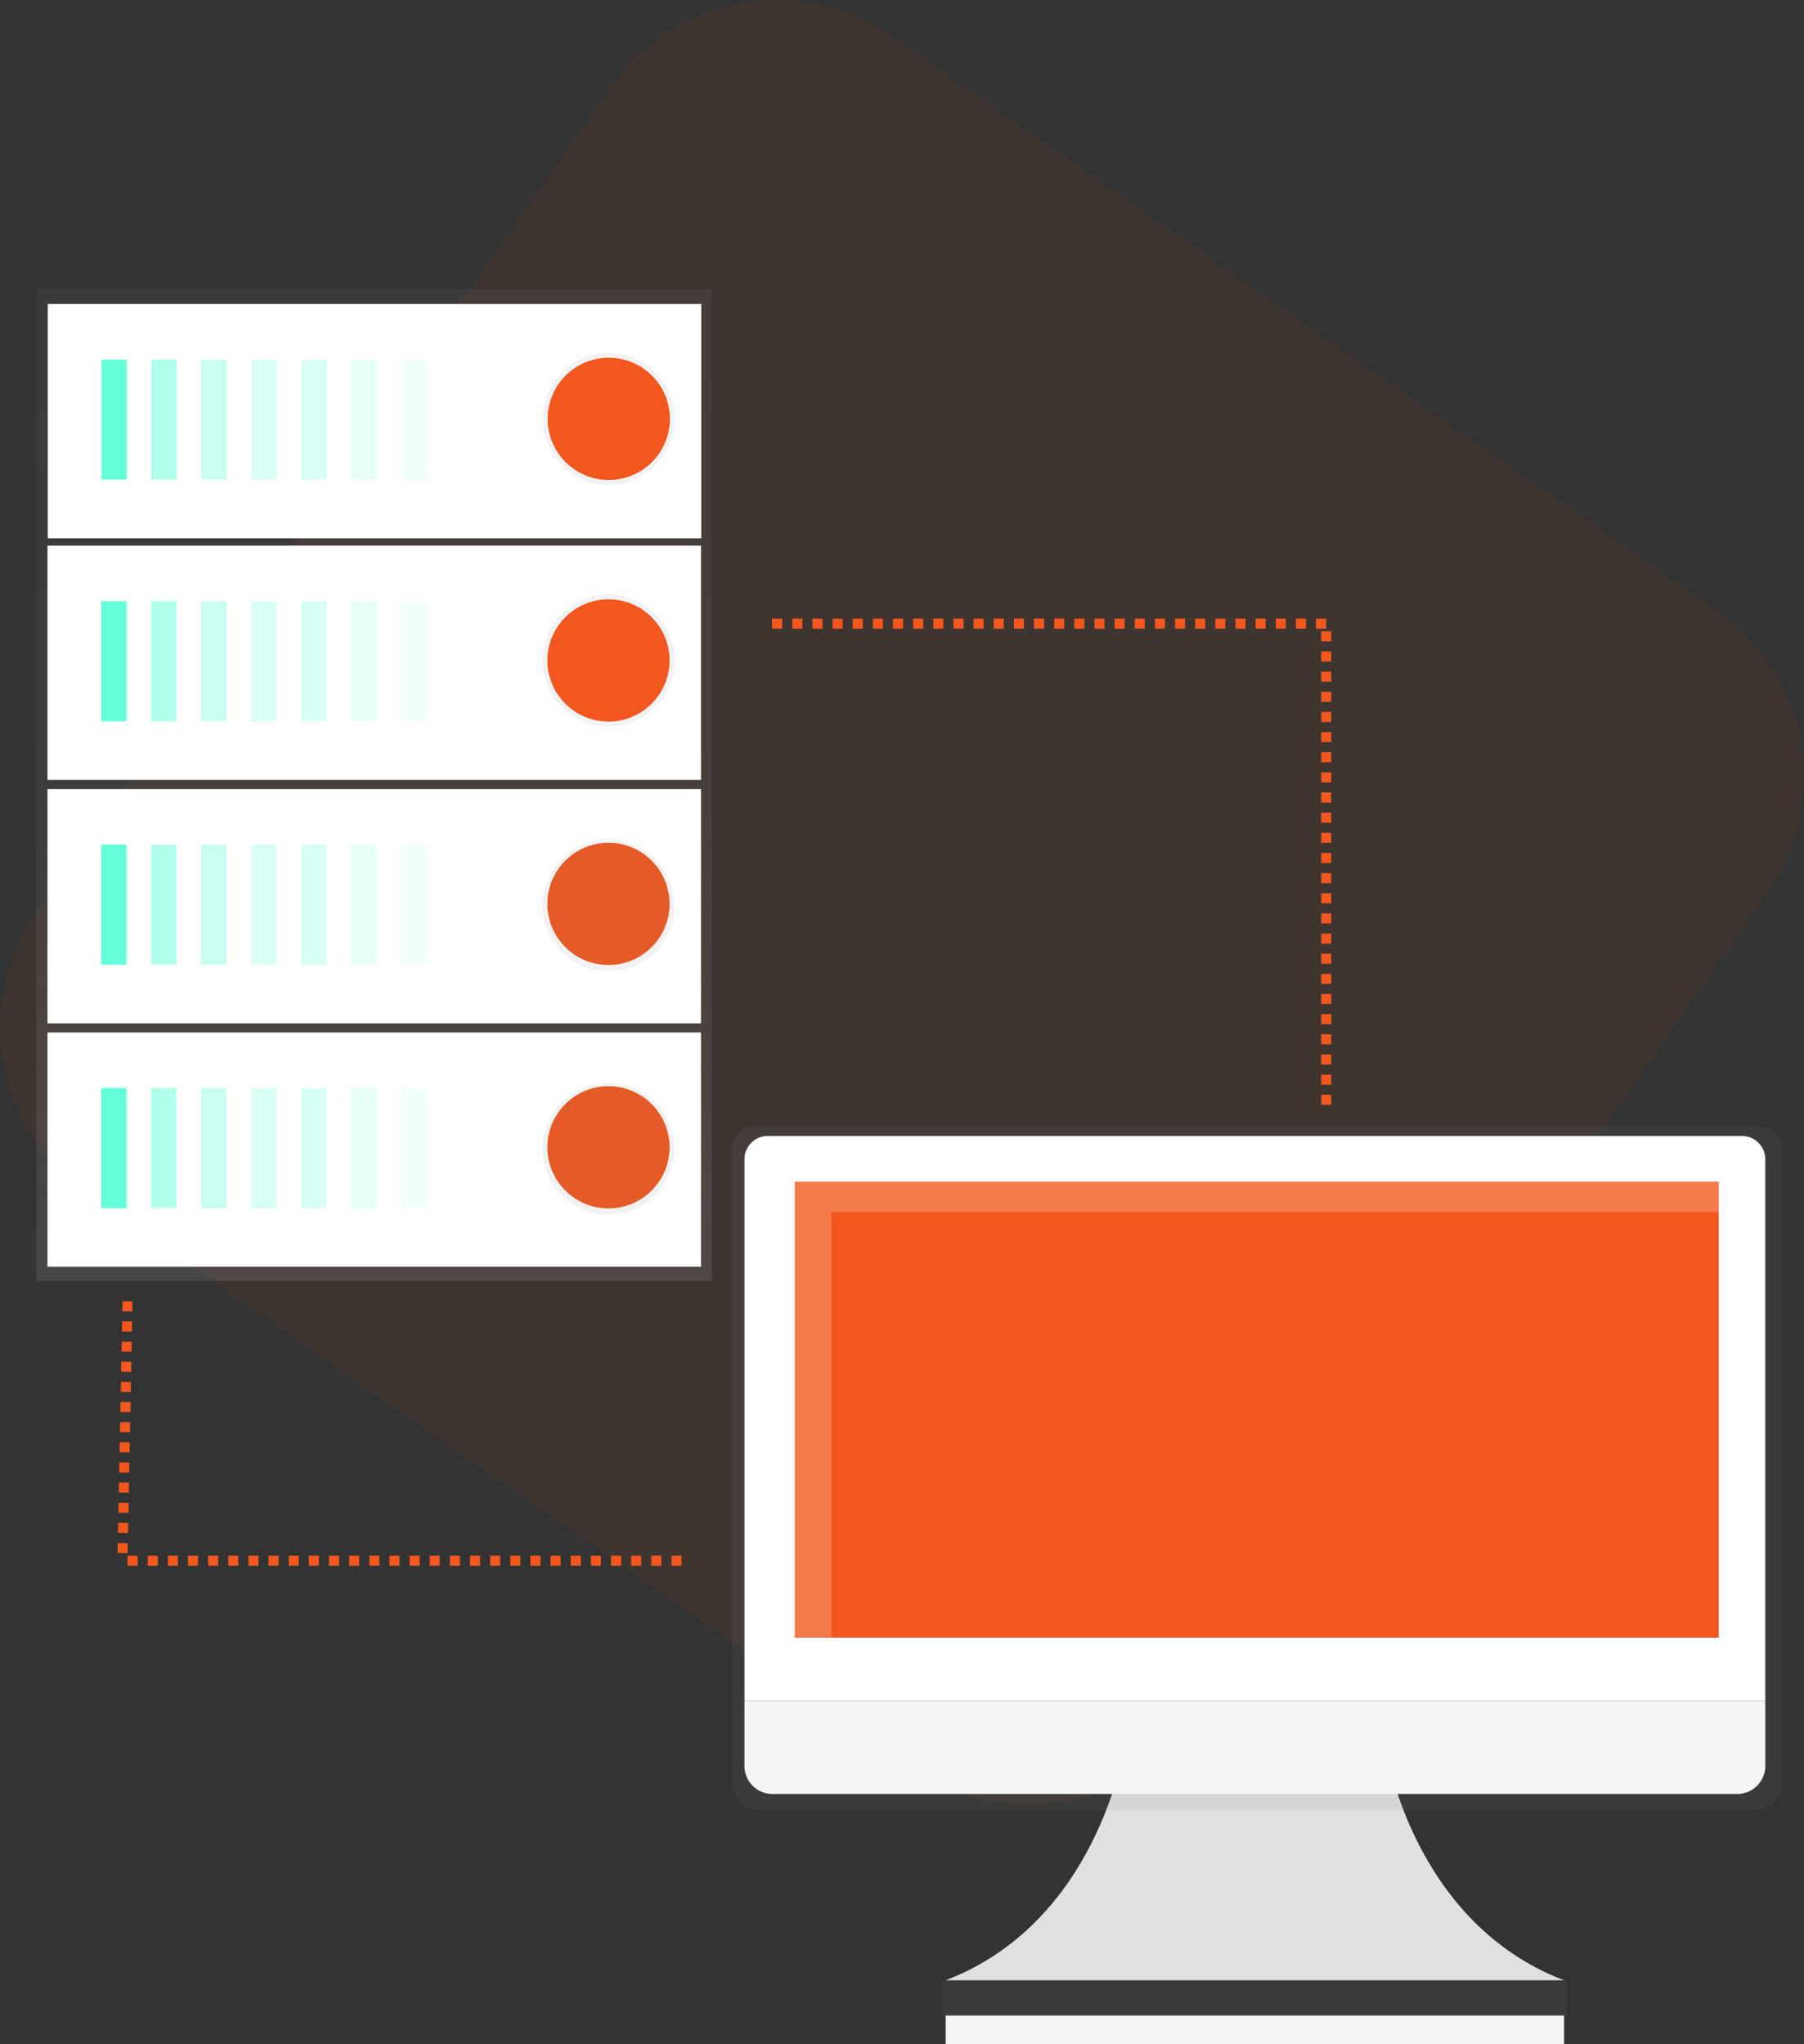 <?xml version="1.0" encoding="utf-8"?>
<!-- Generator: Adobe Illustrator 16.0.0, SVG Export Plug-In . SVG Version: 6.00 Build 0)  -->
<!DOCTYPE svg PUBLIC "-//W3C//DTD SVG 1.1//EN" "http://www.w3.org/Graphics/SVG/1.1/DTD/svg11.dtd">
<svg version="1.1" id="Layer_1" xmlns="http://www.w3.org/2000/svg" xmlns:xlink="http://www.w3.org/1999/xlink" x="0px" y="0px"
	 width="358.214px" height="405.793px" viewBox="16.676 15.678 358.214 405.793"
	 enable-background="new 16.676 15.678 358.214 405.793" xml:space="preserve">
<rect x="16.676" y="15.678" width="358.214" height="405.793" fill="#333333" stroke="none"/>
<path opacity="0.06" fill="#F1571E" enable-background="new    " d="M193.71,22.852l164.03,114.179
	c18.131,12.621,22.598,37.55,9.977,55.682L253.538,356.742c-12.62,18.131-37.55,22.598-55.682,9.978L33.827,252.541
	c-18.131-12.621-22.598-37.551-9.977-55.682L138.029,32.83C150.65,14.698,175.579,10.231,193.71,22.852z"/>
<path fill="#E0E0E0" d="M291.798,362.574c0,0,5.138,34.682,35.454,46.244H204.434c30.316-11.563,35.453-46.244,35.453-46.244
	H291.798z"/>
<linearGradient id="SVGID_1_" gradientUnits="userSpaceOnUse" x1="181.815" y1="-5523.254" x2="181.815" y2="-5398.714" gradientTransform="matrix(1 0 0 -1 84 415)">
	<stop  offset="0" style="stop-color:#808080;stop-opacity:0.25"/>
	<stop  offset="0.54" style="stop-color:#808080;stop-opacity:0.12"/>
	<stop  offset="1" style="stop-color:#808080;stop-opacity:0.1"/>
</linearGradient>
<path fill="url(#SVGID_1_)" d="M327.794,408.818h-123.96v7.325h123.96V408.818z"/>
<path fill="#F5F5F5" d="M327.252,415.818H204.451v5.653h122.801V415.818z"/>
<linearGradient id="SVGID_2_" gradientUnits="userSpaceOnUse" x1="182.286" y1="-99190.43" x2="182.284" y2="-56430.41" gradientTransform="matrix(1 0 0 -1 84 415)">
	<stop  offset="0" style="stop-color:#808080;stop-opacity:0.25"/>
	<stop  offset="0.54" style="stop-color:#808080;stop-opacity:0.12"/>
	<stop  offset="1" style="stop-color:#808080;stop-opacity:0.1"/>
</linearGradient>
<path fill="url(#SVGID_2_)" d="M365.938,239.291H166.627c-1.229,0-2.407,0.488-3.276,1.357s-1.357,2.047-1.357,3.275v125.571
	c0,1.47,0.584,2.88,1.623,3.919c1.04,1.039,2.449,1.623,3.919,1.623h197.491c0.728,0,1.449-0.144,2.121-0.422
	s1.283-0.687,1.797-1.201c0.516-0.515,0.924-1.126,1.201-1.798c0.279-0.672,0.422-1.394,0.422-2.121V243.924
	c0-1.229-0.487-2.406-1.356-3.275C368.344,239.779,367.165,239.291,365.938,239.291z"/>
<path fill="#FFFFFF" d="M169.137,241.188h193.431c1.229,0,2.406,0.488,3.275,1.356c0.869,0.869,1.357,2.047,1.357,3.276v107.507
	H164.504V245.824c-0.001-0.608,0.119-1.211,0.351-1.774c0.233-0.562,0.574-1.073,1.004-1.504c0.43-0.431,0.941-0.772,1.504-1.005
	C167.925,241.307,168.528,241.188,169.137,241.188z"/>
<path fill="#F5F5F5" d="M361.659,371.823H170.046c-1.47,0-2.88-0.584-3.919-1.623s-1.623-2.449-1.623-3.919v-12.954h202.697v12.954
	c0,1.47-0.584,2.88-1.623,3.919C364.538,371.239,363.129,371.823,361.659,371.823z"/>
<path fill="#F1571E" d="M357.953,250.271h-183.43v90.523h183.43V250.271z"/>
<path opacity="0.2" fill="#FFFFFF" enable-background="new    " d="M181.779,256.279h176.29v-6.038H174.639v90.523h7.14V256.279z"/>
<linearGradient id="SVGID_3_" gradientUnits="userSpaceOnUse" x1="6.944" y1="145" x2="6.944" y2="342" gradientTransform="matrix(1 0 0 -1 84 415)">
	<stop  offset="0" style="stop-color:#808080;stop-opacity:0.25"/>
	<stop  offset="0.54" style="stop-color:#808080;stop-opacity:0.12"/>
	<stop  offset="1" style="stop-color:#808080;stop-opacity:0.1"/>
</linearGradient>
<path fill="url(#SVGID_3_)" d="M158,73H23.889v197H158V73z"/>
<path fill="#FFFFFF" d="M155.868,172.322H26.105v46.516h129.763V172.322z"/>
<path fill="#64FFDA" d="M41.786,183.355h-5.028v23.836h5.028V183.355z"/>
<g opacity="0.7">
	<path opacity="0.7" fill="#64FFDA" enable-background="new    " d="M51.711,183.355h-5.028v23.836h5.028V183.355z"/>
</g>
<g opacity="0.6">
	<path opacity="0.6" fill="#64FFDA" enable-background="new    " d="M61.64,183.355h-5.028v23.836h5.028V183.355z"/>
</g>
<g opacity="0.5">
	<path opacity="0.5" fill="#64FFDA" enable-background="new    " d="M71.566,183.355h-5.028v23.836h5.028V183.355z"/>
</g>
<g opacity="0.5">
	<path opacity="0.5" fill="#64FFDA" enable-background="new    " d="M81.494,183.355h-5.028v23.836h5.028V183.355z"/>
</g>
<g opacity="0.4">
	<path opacity="0.4" fill="#64FFDA" enable-background="new    " d="M91.419,183.355h-5.028v23.836h5.028V183.355z"/>
</g>
<g opacity="0.3">
	<path opacity="0.3" fill="#64FFDA" enable-background="new    " d="M101.349,183.355h-5.028v23.836h5.028V183.355z"/>
</g>
<path fill="#F1571E" d="M137.497,207.256c6.701,0,12.134-5.433,12.134-12.134s-5.433-12.133-12.134-12.133
	s-12.133,5.432-12.133,12.133S130.796,207.256,137.497,207.256z"/>
<linearGradient id="SVGID_4_" gradientUnits="userSpaceOnUse" x1="53.498" y1="-6808.28" x2="53.498" y2="-4712.28" gradientTransform="matrix(1 0 0 -1 84 415)">
	<stop  offset="0" style="stop-color:#808080;stop-opacity:0.25"/>
	<stop  offset="0.54" style="stop-color:#808080;stop-opacity:0.12"/>
	<stop  offset="1" style="stop-color:#808080;stop-opacity:0.1"/>
</linearGradient>
<path fill="url(#SVGID_4_)" d="M137.498,208.526c7.224,0,13.08-5.856,13.08-13.08c0-7.224-5.856-13.081-13.08-13.081
	s-13.081,5.857-13.081,13.081C124.417,202.67,130.274,208.526,137.498,208.526z"/>
<path fill="#FFFFFF" d="M155.868,220.65H26.105v46.516h129.763V220.65z"/>
<path fill="#64FFDA" d="M41.786,231.684h-5.028v23.836h5.028V231.684z"/>
<g opacity="0.7">
	<path opacity="0.7" fill="#64FFDA" enable-background="new    " d="M51.711,231.684h-5.028v23.836h5.028V231.684z"/>
</g>
<g opacity="0.6">
	<path opacity="0.6" fill="#64FFDA" enable-background="new    " d="M61.64,231.684h-5.028v23.836h5.028V231.684z"/>
</g>
<g opacity="0.5">
	<path opacity="0.5" fill="#64FFDA" enable-background="new    " d="M71.566,231.684h-5.028v23.836h5.028V231.684z"/>
</g>
<g opacity="0.5">
	<path opacity="0.5" fill="#64FFDA" enable-background="new    " d="M81.494,231.684h-5.028v23.836h5.028V231.684z"/>
</g>
<g opacity="0.4">
	<path opacity="0.4" fill="#64FFDA" enable-background="new    " d="M91.419,231.684h-5.028v23.836h5.028V231.684z"/>
</g>
<g opacity="0.3">
	<path opacity="0.3" fill="#64FFDA" enable-background="new    " d="M101.349,231.684h-5.028v23.836h5.028V231.684z"/>
</g>
<path fill="#F1571E" d="M137.497,255.58c6.701,0,12.134-5.432,12.134-12.133s-5.433-12.135-12.134-12.135
	s-12.133,5.434-12.133,12.135S130.796,255.58,137.497,255.58z"/>
<linearGradient id="SVGID_5_" gradientUnits="userSpaceOnUse" x1="53.498" y1="-10728.808" x2="53.498" y2="-8632.729" gradientTransform="matrix(1 0 0 -1 84 415)">
	<stop  offset="0" style="stop-color:#808080;stop-opacity:0.25"/>
	<stop  offset="0.54" style="stop-color:#808080;stop-opacity:0.12"/>
	<stop  offset="1" style="stop-color:#808080;stop-opacity:0.1"/>
</linearGradient>
<path fill="url(#SVGID_5_)" d="M137.498,256.852c7.224,0,13.08-5.857,13.08-13.082c0-7.224-5.856-13.08-13.08-13.08
	s-13.081,5.856-13.081,13.08C124.417,250.994,130.274,256.852,137.498,256.852z"/>
<path fill="#FFFFFF" d="M155.868,123.993H26.105v46.516h129.763V123.993z"/>
<path fill="#64FFDA" d="M41.786,135.03h-5.028v23.836h5.028V135.03z"/>
<g opacity="0.7">
	<path opacity="0.7" fill="#64FFDA" enable-background="new    " d="M51.711,135.03h-5.028v23.836h5.028V135.03z"/>
</g>
<g opacity="0.6">
	<path opacity="0.6" fill="#64FFDA" enable-background="new    " d="M61.64,135.03h-5.028v23.836h5.028V135.03z"/>
</g>
<g opacity="0.5">
	<path opacity="0.5" fill="#64FFDA" enable-background="new    " d="M71.566,135.03h-5.028v23.836h5.028V135.03z"/>
</g>
<g opacity="0.5">
	<path opacity="0.5" fill="#64FFDA" enable-background="new    " d="M81.494,135.03h-5.028v23.836h5.028V135.03z"/>
</g>
<g opacity="0.4">
	<path opacity="0.4" fill="#64FFDA" enable-background="new    " d="M91.419,135.03h-5.028v23.836h5.028V135.03z"/>
</g>
<g opacity="0.3">
	<path opacity="0.3" fill="#64FFDA" enable-background="new    " d="M101.349,135.03h-5.028v23.836h5.028V135.03z"/>
</g>
<linearGradient id="SVGID_6_" gradientUnits="userSpaceOnUse" x1="53.498" y1="-2861.67" x2="53.498" y2="-765.67" gradientTransform="matrix(1 0 0 -1 84 415)">
	<stop  offset="0" style="stop-color:#808080;stop-opacity:0.25"/>
	<stop  offset="0.54" style="stop-color:#808080;stop-opacity:0.12"/>
	<stop  offset="1" style="stop-color:#808080;stop-opacity:0.1"/>
</linearGradient>
<path fill="url(#SVGID_6_)" d="M137.498,159.875c7.224,0,13.08-5.857,13.08-13.081s-5.856-13.08-13.08-13.08
	s-13.081,5.856-13.081,13.08S130.274,159.875,137.498,159.875z"/>
<path fill="#F1571E" d="M137.498,158.928c6.701,0,12.133-5.432,12.133-12.133c0-6.702-5.432-12.134-12.133-12.134
	s-12.134,5.432-12.134,12.134C125.364,153.496,130.797,158.928,137.498,158.928z"/>
<path fill="#FFFFFF" d="M155.924,76.031H26.162v46.516h129.762V76.031z"/>
<path fill="#64FFDA" d="M41.841,87.067h-5.028v23.836h5.028V87.067z"/>
<g opacity="0.7">
	<path opacity="0.7" fill="#64FFDA" enable-background="new    " d="M51.767,87.067h-5.028v23.836h5.028V87.067z"/>
</g>
<g opacity="0.6">
	<path opacity="0.6" fill="#64FFDA" enable-background="new    " d="M61.695,87.067h-5.028v23.836h5.028V87.067z"/>
</g>
<g opacity="0.5">
	<path opacity="0.5" fill="#64FFDA" enable-background="new    " d="M71.623,87.067h-5.028v23.836h5.028V87.067z"/>
</g>
<g opacity="0.5">
	<path opacity="0.5" fill="#64FFDA" enable-background="new    " d="M81.549,87.067h-5.028v23.836h5.028V87.067z"/>
</g>
<g opacity="0.4">
	<path opacity="0.4" fill="#64FFDA" enable-background="new    " d="M91.475,87.067h-5.028v23.836h5.028V87.067z"/>
</g>
<g opacity="0.3">
	<path opacity="0.3" fill="#64FFDA" enable-background="new    " d="M101.405,87.067h-5.028v23.836h5.028V87.067z"/>
</g>
<linearGradient id="SVGID_7_" gradientUnits="userSpaceOnUse" x1="53.554" y1="-2813.71" x2="53.554" y2="-717.71" gradientTransform="matrix(1 0 0 -1 84 415)">
	<stop  offset="0" style="stop-color:#808080;stop-opacity:0.25"/>
	<stop  offset="0.54" style="stop-color:#808080;stop-opacity:0.12"/>
	<stop  offset="1" style="stop-color:#808080;stop-opacity:0.1"/>
</linearGradient>
<path fill="url(#SVGID_7_)" d="M137.554,111.912c7.224,0,13.08-5.857,13.08-13.081c0-7.224-5.856-13.081-13.08-13.081
	c-7.225,0-13.081,5.856-13.081,13.081C124.473,106.055,130.329,111.912,137.554,111.912z"/>
<path fill="#F1571E" d="M137.554,110.965c6.701,0,12.133-5.433,12.133-12.134s-5.432-12.133-12.133-12.133
	c-6.701,0-12.134,5.432-12.134,12.133S130.853,110.965,137.554,110.965z"/>
<line fill="none" stroke="#F1571E" stroke-width="2" stroke-dasharray="2,2" x1="169.998" y1="139.486" x2="280.003" y2="139.486"/>
<line fill="none" stroke="#F1571E" stroke-width="2" stroke-dasharray="2,2" x1="280.011" y1="235.011" x2="280.011" y2="140"/>
<line fill="none" stroke="#F1571E" stroke-width="2" stroke-dasharray="2,2" x1="152.002" y1="325.514" x2="41.998" y2="325.514"/>
<line fill="none" stroke="#F1571E" stroke-width="2" stroke-dasharray="2,2" x1="42" y1="274.02" x2="41" y2="325.02"/>
</svg>
